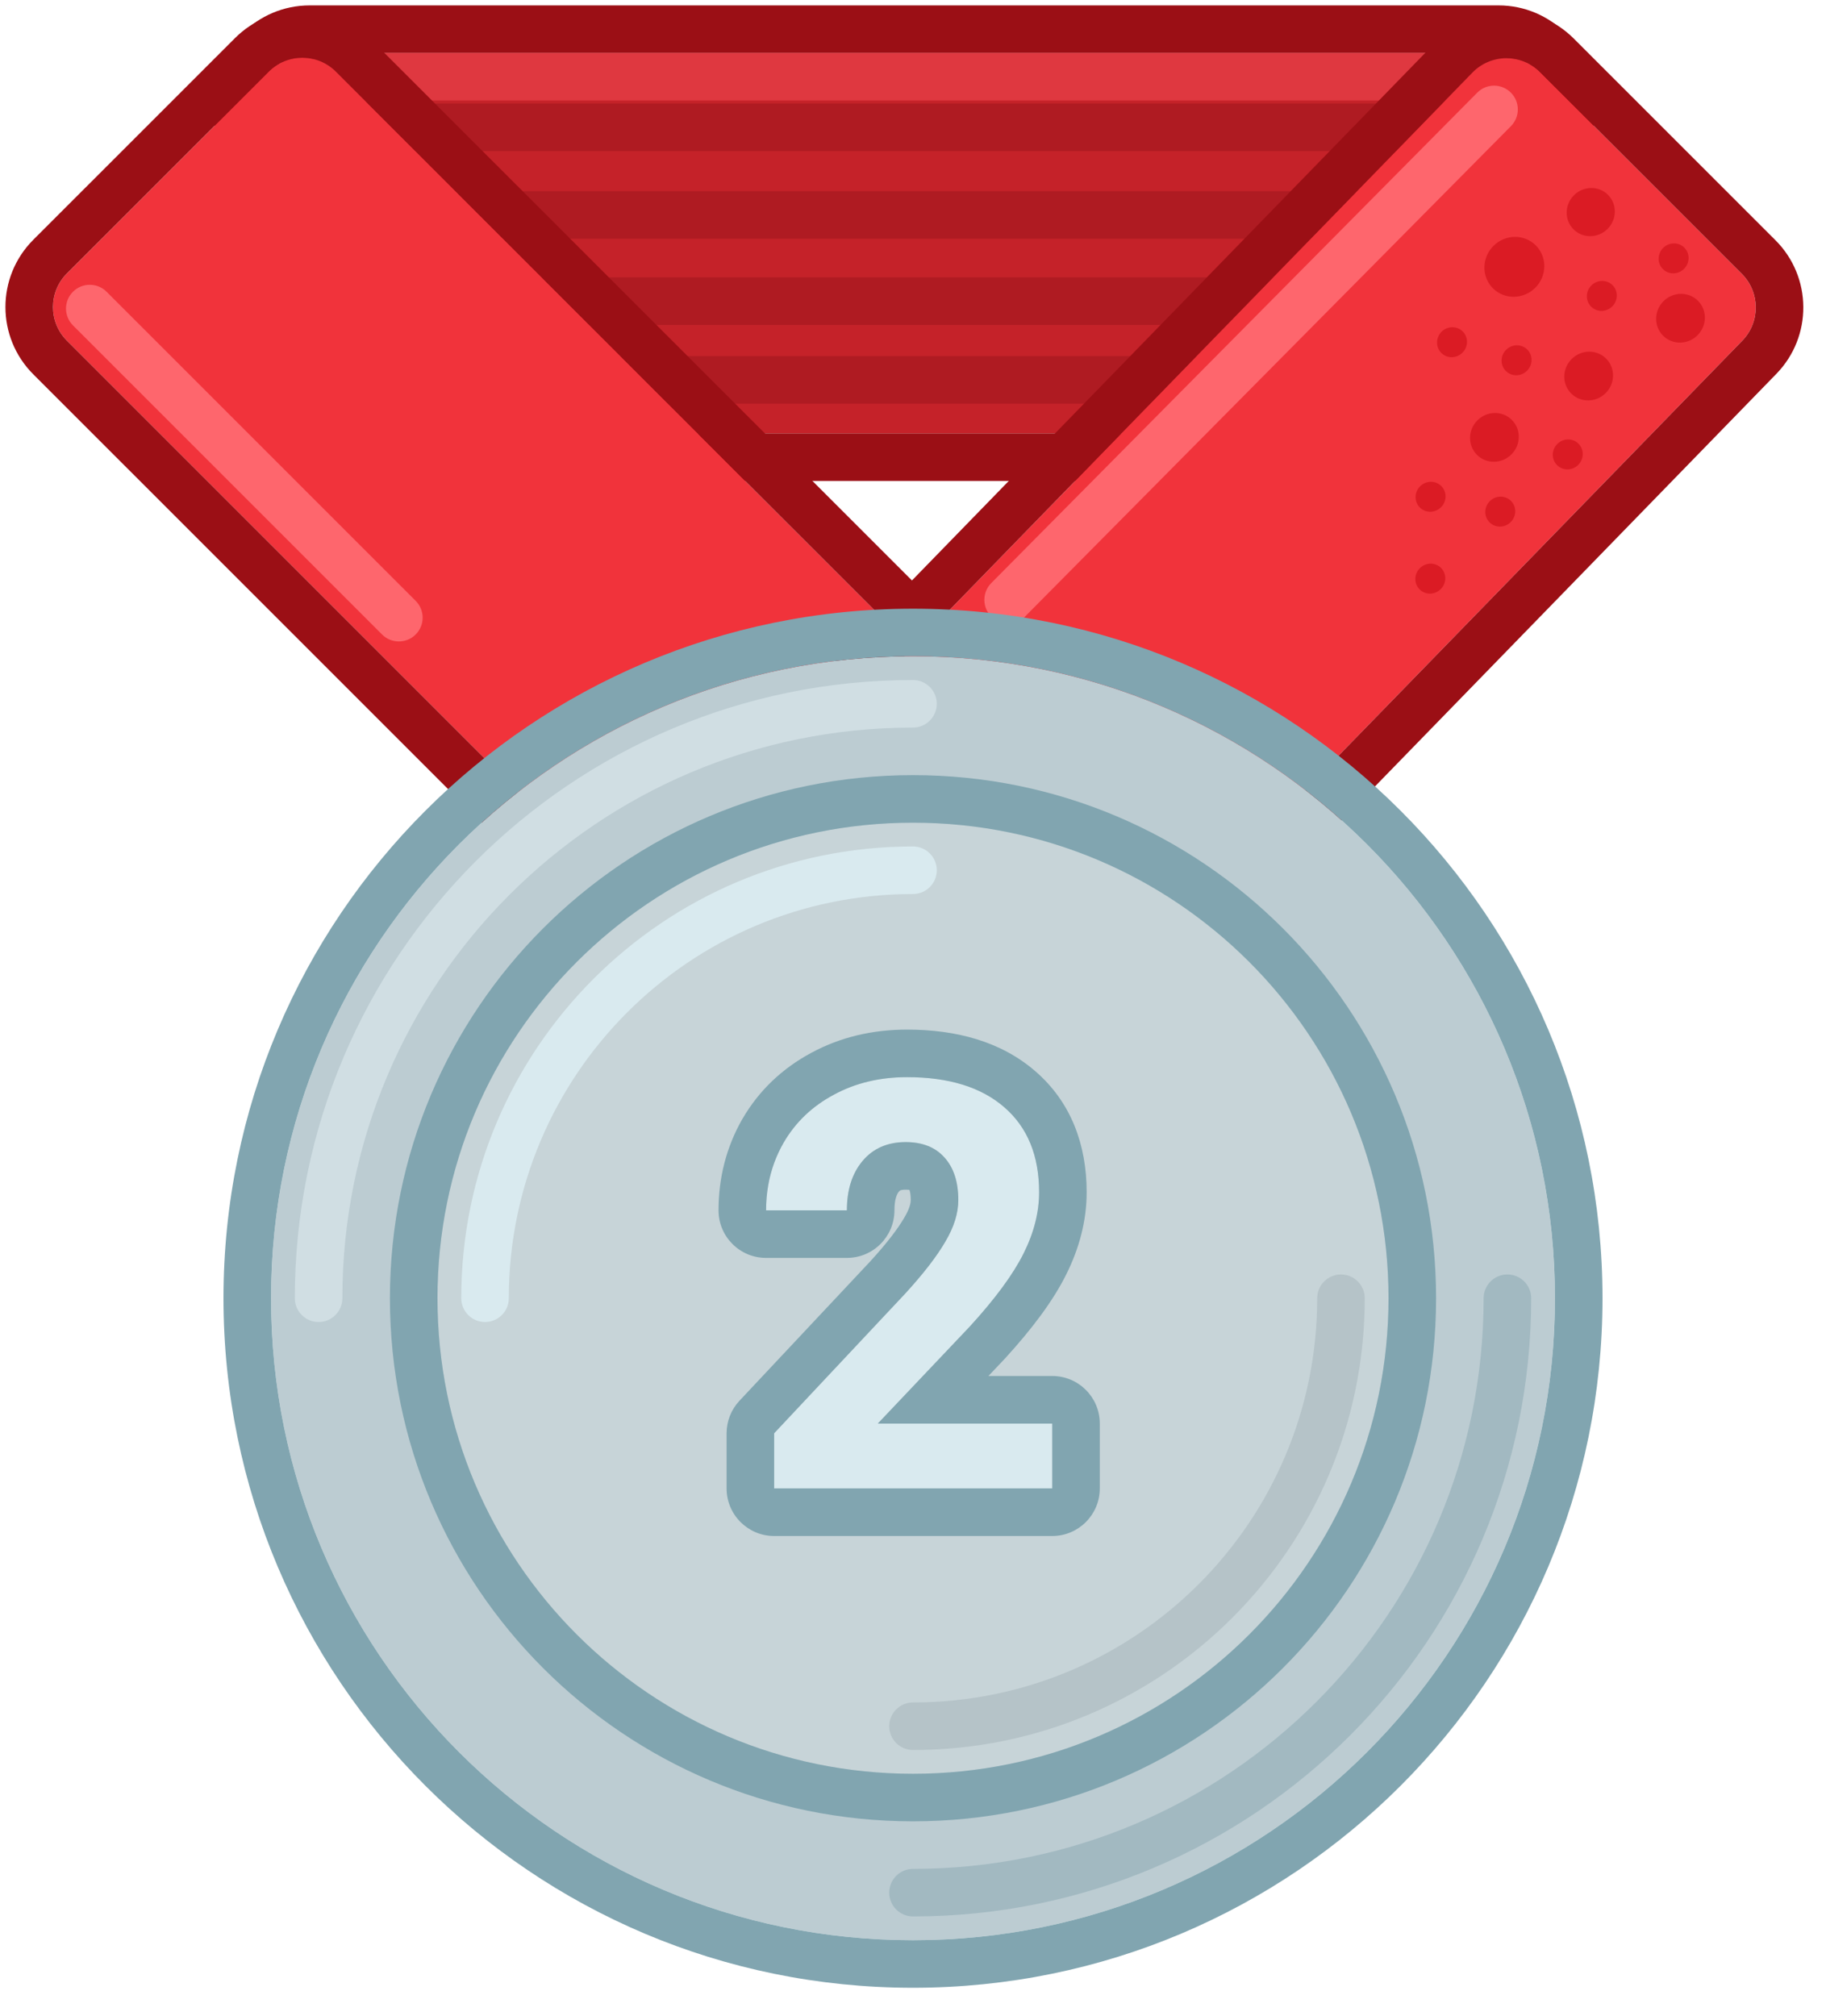 <svg width="48" height="53" viewBox="0 0 48 53" fill="none" xmlns="http://www.w3.org/2000/svg">
<path d="M39.391 1.392C40.081 1.392 40.641 1.952 40.641 2.642L40.641 10.142C40.641 10.832 40.081 11.392 39.391 11.392L8.141 11.392C7.45 11.392 6.891 10.832 6.891 10.142L6.891 2.642C6.891 1.952 7.45 1.392 8.141 1.392L39.391 1.392Z" fill="#C52229"/>
<path fill-rule="evenodd" clip-rule="evenodd" d="M41.891 2.642L41.891 10.142C41.891 11.523 40.771 12.642 39.391 12.642L8.141 12.642C6.76 12.642 5.641 11.523 5.641 10.142L5.641 2.642C5.641 1.261 6.76 0.142 8.141 0.142L39.391 0.142C40.771 0.142 41.891 1.261 41.891 2.642ZM40.641 2.642C40.641 1.952 40.081 1.392 39.391 1.392L8.141 1.392C7.45 1.392 6.891 1.952 6.891 2.642L6.891 10.142C6.891 10.832 7.45 11.392 8.141 11.392L39.391 11.392C40.081 11.392 40.641 10.832 40.641 10.142L40.641 2.642Z" fill="#9B0F15"/>
<path fill-rule="evenodd" clip-rule="evenodd" d="M8.026 2.017C8.026 1.672 8.306 1.392 8.651 1.392H39.234C39.58 1.392 39.859 1.672 39.859 2.017C39.859 2.362 39.58 2.642 39.234 2.642H8.651C8.306 2.642 8.026 2.362 8.026 2.017Z" fill="#DF3840"/>
<path fill-rule="evenodd" clip-rule="evenodd" d="M7.789 5.65C7.789 5.305 8.069 5.025 8.414 5.025H38.997C39.342 5.025 39.622 5.305 39.622 5.65C39.622 5.995 39.342 6.275 38.997 6.275H8.414C8.069 6.275 7.789 5.995 7.789 5.65Z" fill="#AF1B22"/>
<path fill-rule="evenodd" clip-rule="evenodd" d="M7.789 3.345C7.789 3 8.069 2.72 8.414 2.72H38.997C39.342 2.72 39.622 3 39.622 3.345C39.622 3.69 39.342 3.97 38.997 3.97H8.414C8.069 3.97 7.789 3.69 7.789 3.345Z" fill="#AF1B22"/>
<path fill-rule="evenodd" clip-rule="evenodd" d="M7.789 7.916C7.789 7.57 8.069 7.291 8.414 7.291H38.997C39.342 7.291 39.622 7.57 39.622 7.916C39.622 8.261 39.342 8.541 38.997 8.541H8.414C8.069 8.541 7.789 8.261 7.789 7.916Z" fill="#AF1B22"/>
<path fill-rule="evenodd" clip-rule="evenodd" d="M8.026 9.986C8.026 9.641 8.306 9.361 8.651 9.361H39.234C39.58 9.361 39.859 9.641 39.859 9.986C39.859 10.331 39.58 10.611 39.234 10.611H8.651C8.306 10.611 8.026 10.331 8.026 9.986Z" fill="#AF1B22"/>
<path d="M8.83 1.884C8.342 1.396 7.551 1.396 7.062 1.884L1.759 7.187C1.271 7.675 1.271 8.467 1.759 8.955L23.079 30.275C23.568 30.764 24.359 30.764 24.847 30.275L30.151 24.972C30.639 24.484 30.639 23.692 30.151 23.204L8.83 1.884Z" fill="#F1333B"/>
<path fill-rule="evenodd" clip-rule="evenodd" d="M6.179 1L0.875 6.303C-0.101 7.28 -0.101 8.863 0.875 9.839L22.196 31.159C23.172 32.136 24.755 32.136 25.731 31.159L31.035 25.856C32.011 24.88 32.011 23.297 31.035 22.32L9.714 1C8.738 0.024 7.155 0.024 6.179 1ZM7.062 1.884C7.551 1.396 8.342 1.396 8.83 1.884L30.151 23.204C30.639 23.692 30.639 24.484 30.151 24.972L24.847 30.275C24.359 30.764 23.568 30.764 23.079 30.275L1.759 8.955C1.271 8.467 1.271 7.675 1.759 7.187L7.062 1.884Z" fill="#9B0F15"/>
<path d="M38.705 1.908C39.191 1.409 39.992 1.403 40.484 1.896L45.788 7.199C46.271 7.683 46.276 8.465 45.8 8.955L25.08 30.251C24.594 30.751 23.793 30.756 23.3 30.263L17.997 24.96C17.514 24.477 17.508 23.695 17.985 23.204L38.705 1.908Z" fill="#F1333B"/>
<path fill-rule="evenodd" clip-rule="evenodd" d="M41.368 1.012L46.672 6.315C47.638 7.282 47.649 8.846 46.696 9.826L25.976 31.123C25.004 32.122 23.402 32.133 22.416 31.147L17.113 25.844C16.146 24.877 16.136 23.313 17.089 22.333L37.809 1.037C38.781 0.037 40.383 0.026 41.368 1.012ZM40.484 1.896C39.992 1.403 39.191 1.409 38.705 1.908L17.985 23.204C17.508 23.695 17.514 24.477 17.997 24.96L23.3 30.263C23.793 30.756 24.594 30.751 25.08 30.251L45.8 8.955C46.276 8.465 46.271 7.683 45.788 7.199L40.484 1.896Z" fill="#9B0F15"/>
<path fill-rule="evenodd" clip-rule="evenodd" d="M39.714 2.433C39.959 2.675 39.961 3.071 39.718 3.316L26.945 16.207C26.702 16.452 26.306 16.454 26.061 16.211C25.816 15.968 25.814 15.572 26.057 15.327L38.831 2.437C39.073 2.191 39.469 2.19 39.714 2.433Z" fill="#FE666D"/>
<path fill-rule="evenodd" clip-rule="evenodd" d="M1.918 7.669C2.162 7.425 2.558 7.425 2.802 7.669L10.927 15.794C11.171 16.038 11.171 16.434 10.927 16.678C10.683 16.922 10.287 16.922 10.043 16.678L1.918 8.553C1.674 8.309 1.674 7.913 1.918 7.669Z" fill="#FE666D"/>
<path d="M42.258 6.017C42.008 6.267 41.607 6.272 41.363 6.028C41.119 5.784 41.124 5.383 41.374 5.133C41.624 4.882 42.025 4.877 42.269 5.121C42.513 5.366 42.508 5.766 42.258 6.017Z" fill="#DB1B24"/>
<path d="M40.358 7.564C40.046 7.875 39.548 7.881 39.244 7.578C38.94 7.274 38.947 6.775 39.258 6.464C39.569 6.153 40.068 6.147 40.371 6.45C40.675 6.754 40.669 7.253 40.358 7.564Z" fill="#DB1B24"/>
<path d="M42.382 8.053C42.227 8.209 41.977 8.212 41.826 8.06C41.674 7.908 41.677 7.659 41.832 7.503C41.988 7.348 42.237 7.344 42.389 7.496C42.541 7.648 42.538 7.897 42.382 8.053Z" fill="#DB1B24"/>
<path d="M37.88 13.333C37.724 13.489 37.475 13.492 37.323 13.34C37.172 13.188 37.175 12.939 37.33 12.783C37.486 12.628 37.735 12.624 37.887 12.776C38.039 12.928 38.036 13.178 37.88 13.333Z" fill="#DB1B24"/>
<path d="M40.141 9.745C39.985 9.901 39.736 9.904 39.584 9.752C39.432 9.6 39.435 9.351 39.591 9.195C39.747 9.04 39.996 9.037 40.148 9.189C40.3 9.34 40.297 9.59 40.141 9.745Z" fill="#DB1B24"/>
<path d="M37.873 15.485C37.718 15.641 37.469 15.644 37.317 15.492C37.165 15.34 37.168 15.091 37.324 14.935C37.479 14.78 37.729 14.777 37.88 14.928C38.032 15.08 38.029 15.33 37.873 15.485Z" fill="#DB1B24"/>
<path d="M38.444 9.27C38.288 9.426 38.039 9.429 37.887 9.277C37.736 9.125 37.739 8.876 37.894 8.72C38.05 8.565 38.299 8.562 38.451 8.713C38.603 8.865 38.6 9.115 38.444 9.27Z" fill="#DB1B24"/>
<path d="M39.712 13.723C39.557 13.879 39.307 13.882 39.156 13.73C39.004 13.578 39.007 13.329 39.163 13.173C39.318 13.018 39.567 13.015 39.719 13.166C39.871 13.318 39.868 13.568 39.712 13.723Z" fill="#DB1B24"/>
<path d="M44.269 7.066C44.114 7.222 43.864 7.225 43.712 7.073C43.561 6.921 43.564 6.672 43.719 6.517C43.875 6.361 44.124 6.358 44.276 6.51C44.428 6.662 44.425 6.911 44.269 7.066Z" fill="#DB1B24"/>
<path d="M42.209 10.332C41.955 10.585 41.55 10.591 41.302 10.343C41.055 10.096 41.06 9.691 41.314 9.437C41.567 9.184 41.973 9.179 42.22 9.426C42.467 9.673 42.462 10.079 42.209 10.332Z" fill="#DB1B24"/>
<path d="M44.623 8.812C44.37 9.066 43.964 9.071 43.717 8.824C43.47 8.576 43.475 8.171 43.728 7.917C43.981 7.664 44.387 7.659 44.634 7.906C44.881 8.153 44.876 8.559 44.623 8.812Z" fill="#DB1B24"/>
<path d="M39.731 11.944C39.478 12.198 39.072 12.203 38.825 11.956C38.578 11.709 38.583 11.303 38.836 11.05C39.09 10.796 39.495 10.791 39.742 11.038C39.989 11.285 39.984 11.691 39.731 11.944Z" fill="#DB1B24"/>
<path d="M41.487 12.22C41.331 12.375 41.082 12.378 40.93 12.226C40.778 12.075 40.781 11.825 40.937 11.67C41.093 11.514 41.342 11.511 41.494 11.663C41.645 11.815 41.642 12.064 41.487 12.22Z" fill="#DB1B24"/>
<path d="M40.875 34.125C40.875 43.445 33.32 51 24 51C14.68 51 7.125 43.445 7.125 34.125C7.125 24.805 14.68 17.25 24 17.25C33.32 17.25 40.875 24.805 40.875 34.125Z" fill="#BCCCD2"/>
<path fill-rule="evenodd" clip-rule="evenodd" d="M42.125 34.125C42.125 44.135 34.01 52.25 24 52.25C13.99 52.25 5.875 44.135 5.875 34.125C5.875 24.115 13.99 16 24 16C34.01 16 42.125 24.115 42.125 34.125ZM24 51C33.32 51 40.875 43.445 40.875 34.125C40.875 24.805 33.32 17.25 24 17.25C14.68 17.25 7.125 24.805 7.125 34.125C7.125 43.445 14.68 51 24 51Z" fill="#81A5B0"/>
<path fill-rule="evenodd" clip-rule="evenodd" d="M8.375 34.75C8.03 34.75 7.75 34.47 7.75 34.125C7.75 25.15 15.025 17.875 24 17.875C24.345 17.875 24.625 18.155 24.625 18.5C24.625 18.845 24.345 19.125 24 19.125C15.716 19.125 9 25.841 9 34.125C9 34.47 8.72 34.75 8.375 34.75Z" fill="#D0DEE3"/>
<path fill-rule="evenodd" clip-rule="evenodd" d="M39.625 33.5C39.97 33.5 40.25 33.78 40.25 34.125C40.25 43.1 32.975 50.375 24 50.375C23.655 50.375 23.375 50.095 23.375 49.75C23.375 49.405 23.655 49.125 24 49.125C32.284 49.125 39 42.409 39 34.125C39 33.78 39.28 33.5 39.625 33.5Z" fill="#A2B9C1"/>
<path d="M36.5 34.125C36.5 41.029 30.904 46.625 24 46.625C17.096 46.625 11.5 41.029 11.5 34.125C11.5 27.221 17.096 21.625 24 21.625C30.904 21.625 36.5 27.221 36.5 34.125Z" fill="#C7D4D8"/>
<path fill-rule="evenodd" clip-rule="evenodd" d="M37.75 34.125C37.75 41.719 31.594 47.875 24 47.875C16.406 47.875 10.25 41.719 10.25 34.125C10.25 26.531 16.406 20.375 24 20.375C31.594 20.375 37.75 26.531 37.75 34.125ZM24 46.625C30.904 46.625 36.5 41.029 36.5 34.125C36.5 27.221 30.904 21.625 24 21.625C17.096 21.625 11.5 27.221 11.5 34.125C11.5 41.029 17.096 46.625 24 46.625Z" fill="#81A5B0"/>
<path fill-rule="evenodd" clip-rule="evenodd" d="M24 44.75C29.868 44.75 34.625 39.993 34.625 34.125C34.625 33.78 34.905 33.5 35.25 33.5C35.595 33.5 35.875 33.78 35.875 34.125C35.875 40.683 30.558 46 24 46C23.655 46 23.375 45.72 23.375 45.375C23.375 45.03 23.655 44.75 24 44.75Z" fill="#B5C3C8"/>
<path fill-rule="evenodd" clip-rule="evenodd" d="M24 23.5C18.132 23.5 13.375 28.257 13.375 34.125C13.375 34.47 13.095 34.75 12.75 34.75C12.405 34.75 12.125 34.47 12.125 34.125C12.125 27.567 17.442 22.25 24 22.25C24.345 22.25 24.625 22.53 24.625 22.875C24.625 23.22 24.345 23.5 24 23.5Z" fill="#D9EAEF"/>
<path d="M27.66 39.125H20.35V37.675L23.8 33.998C24.273 33.48 24.623 33.029 24.847 32.643C25.077 32.257 25.191 31.891 25.191 31.544C25.191 31.071 25.072 30.7 24.832 30.431C24.593 30.158 24.252 30.021 23.807 30.021C23.329 30.021 22.95 30.187 22.672 30.519C22.398 30.846 22.262 31.278 22.262 31.815H20.138C20.138 31.166 20.291 30.573 20.599 30.036C20.912 29.498 21.351 29.079 21.918 28.776C22.484 28.468 23.126 28.314 23.844 28.314C24.942 28.314 25.794 28.578 26.4 29.105C27.01 29.633 27.315 30.377 27.315 31.339C27.315 31.867 27.179 32.404 26.905 32.951C26.632 33.498 26.163 34.135 25.499 34.862L23.075 37.419H27.66V39.125Z" fill="#D9EAEF"/>
<path fill-rule="evenodd" clip-rule="evenodd" d="M28.91 39.125C28.91 39.815 28.35 40.375 27.66 40.375H20.35C19.66 40.375 19.1 39.815 19.1 39.125V37.675C19.1 37.357 19.221 37.051 19.439 36.819L22.883 33.149C23.323 32.667 23.606 32.291 23.767 32.014L23.773 32.004C23.921 31.756 23.941 31.609 23.941 31.544C23.941 31.411 23.924 31.333 23.912 31.294C23.91 31.288 23.908 31.282 23.906 31.278C23.886 31.275 23.854 31.271 23.807 31.271C23.714 31.271 23.674 31.287 23.667 31.29C23.662 31.292 23.658 31.294 23.655 31.297C23.651 31.3 23.643 31.307 23.63 31.321C23.589 31.371 23.512 31.495 23.512 31.815C23.512 32.506 22.952 33.065 22.262 33.065H20.138C19.447 33.065 18.888 32.506 18.888 31.815C18.888 30.959 19.093 30.15 19.514 29.414L19.519 29.407C19.951 28.664 20.563 28.084 21.325 27.675C22.093 27.259 22.943 27.064 23.844 27.064C25.132 27.064 26.314 27.374 27.219 28.161C28.156 28.972 28.565 30.092 28.565 31.339C28.565 32.09 28.37 32.817 28.023 33.51C27.677 34.203 27.123 34.938 26.422 35.705C26.417 35.711 26.412 35.717 26.406 35.722L25.983 36.169H27.66C28.35 36.169 28.91 36.728 28.91 37.419V39.125ZM23.075 37.419L25.499 34.862C26.163 34.135 26.632 33.498 26.905 32.951C27.179 32.404 27.315 31.867 27.315 31.339C27.315 30.377 27.01 29.633 26.4 29.105C25.794 28.578 24.942 28.314 23.844 28.314C23.126 28.314 22.484 28.468 21.918 28.776C21.351 29.079 20.912 29.498 20.599 30.036C20.501 30.207 20.419 30.383 20.352 30.565C20.209 30.956 20.138 31.373 20.138 31.815H22.262C22.262 31.278 22.398 30.846 22.672 30.519C22.95 30.187 23.329 30.021 23.807 30.021C24.252 30.021 24.593 30.158 24.832 30.431C25.072 30.7 25.191 31.071 25.191 31.544C25.191 31.891 25.077 32.257 24.847 32.643C24.623 33.029 24.273 33.48 23.8 33.998L20.35 37.675V39.125H27.66V37.419H23.075Z" fill="#81A5B0"/>
</svg>
